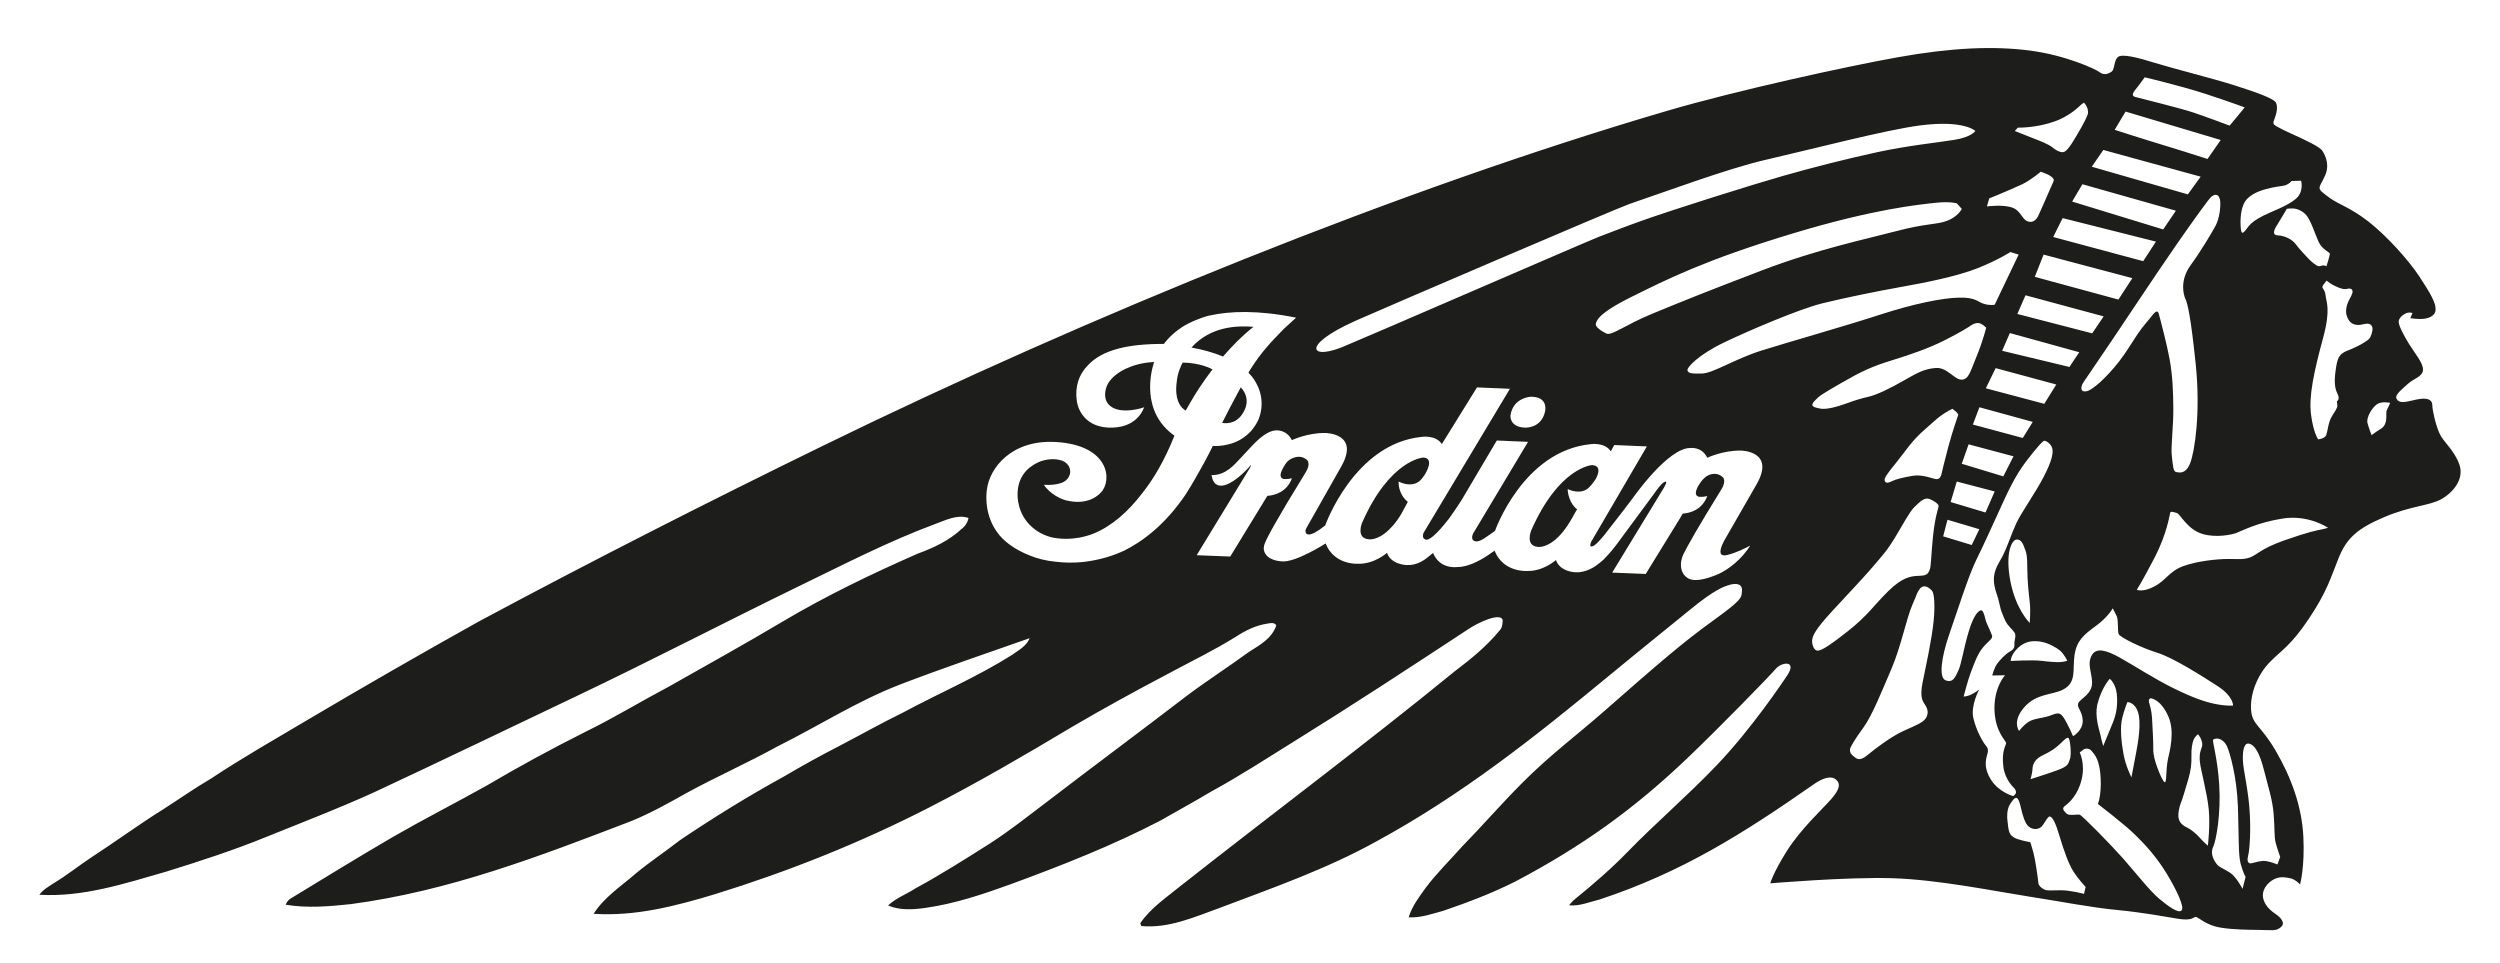 <?xml version="1.0" encoding="UTF-8"?>
<svg id="Laag_1" xmlns="http://www.w3.org/2000/svg" version="1.1" viewBox="0 0 850.39 327.7">
  <!-- Generator: Adobe Illustrator 29.0.0, SVG Export Plug-In . SVG Version: 2.1.0 Build 186)  -->
  <defs>
    <style>
      .st0 {
        fill: #1d1d1b;
      }
    </style>
  </defs>
  <path class="st0" d="M616.97,266.77c2.94-2.05,5.78-3.06,7.52-1.62,1.74,1.44,1.22,3.45-1.61,6.69-2.82,3.24-10.39,10.16-15.12,17.71-4.74,7.55-5.59,10.92-5.59,10.92,0,0,25.96-2.21,41.49-1.74,15.52.46,34.88,4.42,46.38,6.22,11.47,1.79,21.36,3.76,30.14,4.59,8.8.84,17.23,2.43,20.54,2.96,5.24.88,5.36-.69,6.22-.6.87.11,3.46,2.78,8.13,3.59,4.67.8,9.74.76,13.74.84,4.01.07,5.21.33,6.53-.57,1.32-.9,1.7-1.73.45-3.35-1.25-1.63-4.31-2.47-5.69-5.99-1.39-3.53,1.46-6.36,3.43-7.34,1.97-1.01,3.74-.68,5.51-.34,1.76.34,3.34,2.12,3.34,2.12,0,0,1.64-5.87,1.12-16.24-.51-10.36-4.17-20.28-9.39-29.21-5.22-8.94-8.04-8.76-8.4-14.03-.36-5.3,2.15-11.75,6.25-16.02,4.12-4.26,7.11-5.5,13.39-14.86,6.28-9.36,7.48-14.11,10.19-20.78,2.71-6.68,6.36-9.94,15.41-13.8,9.07-3.84,15.23-3.86,19.28-6.02,4.02-2.16,8.13-6.84,6.34-11.88-1.8-5.05-5.45-7.61-6.77-10.61-1.34-2.97-2.43-8-2.43-9.52.02-1.53-1.07-2.66-4.33-2.17-3.25.47-7.01,2.26-7.93-.33-.43-1.22,2.37-3.37,4.13-4.97,1.77-1.6,4.82-2.29,4.96-4.58.16-2.28-2.86-5.76-4.82-8.95-1.94-3.16-3.7-6.56-3.43-7.77.26-1.21,1.67-2.27,2.63-2.62.98-.35,2.05-.04,2.05-.04l-.74,1.78s2.74.41,4.34.23c1.58-.16,4.1-.78,4.25-3.07.16-2.27-1.68-5.5-5.51-11.33-3.85-5.83-11.26-13.96-17.32-18.7-6.08-4.74-10.52-6.04-13.14-8.01-2.61-1.97-3.81-2.64-3.43-3.89.39-1.26,1.97-3.36,2.4-5.6.44-2.24-.26-4.63-1.49-6.54-.91-1.43-6.01-3.78-9.75-5.48-3.77-1.69-4.96-2.36-6-2.96-1.03-.6-1.17-.96-.51-2.58.66-1.63,1.18-4.04.42-5.43-.78-1.4-6.74-3.52-14.3-5.92-7.58-2.39-20.51-5.61-26.68-7.52-6.17-1.93-11.43-3.22-12.78-2.02-1.35,1.18-1.02,4.12-2.09,4.93-1.09.8-2.67,1.38-4.21.14-1.02-.84-11.19-5.66-23.55-7.28-12.37-1.62-26.68-1-44.75,2.23-18.06,3.22-55.43,11.45-78.44,18.19-90.83,26.62-196.87,69.76-287.61,114.1-39.32,19.21-78.39,39.05-116.97,59.73-19.32,10.78-38.52,21.81-57.54,33.06-11.26,6.69-22.64,13.15-33.54,20.38-5.57,3.26-10.84,6.99-16.23,10.43-8.36,5.21-16.3,11.08-24.53,16.41-4.27,2.84-8.24,6.04-12.68,8.71-1.72,1.13-3.62,2.19-4.86,3.91,14.81.89,29.15-3.85,43.2-7.88,11.43-3.56,22.81-7.23,33.83-11.73,12.32-4.98,24.71-9.72,36.8-15.23,22.99-10.72,45.8-21.75,68.73-32.65,25.54-12.15,50.66-25.24,76.14-37.63,15.17-7.35,30.16-15.11,45.98-20.98,3.62-1.3,7.47-3.38,11.38-2.07-.3,1.54-1.19,2.9-2.49,3.85-4.21,3.91-9.48,6.34-14.82,8.3-15.64,6.87-31.05,14.28-45.74,22.99-12.86,7.65-25.89,14.87-38.87,22.22-9.54,5.04-18.73,10.67-28.44,15.41-11.44,5.75-22.69,11.85-33.72,18.37-10.55,5.87-21.33,11.38-31.82,17.42-11.55,6.75-22.99,13.75-34.43,20.74-.95.47-1.54,1.3-1.95,2.25,7.29,1.24,14.75.59,22.04-.18,33.6-4.44,64.19-16.25,95.52-28.26,6.52-2.67,12.68-6.1,18.78-9.54,10.19-5.57,20.8-10.25,30.99-15.88,13.81-6.87,26.9-15.29,41.36-20.92,14.63-5.63,29.57-10.66,44.38-15.88-1.07,2.73-3.79,4.09-5.98,5.69-11.91,7.52-24.89,13.04-37.21,19.67-7.41,3.62-14.52,7.65-21.81,11.44-6.34,3.26-12.56,6.7-18.67,10.31-12.09,6.64-23.88,13.92-35.31,21.63-4.92,3.85-10.07,7.23-14.87,11.2-5.04,4.39-10.85,8.12-14.46,13.81,14.04.95,27.85-2.61,41.18-6.64,25.12-7.76,49.59-17.54,72.94-29.51,16.53-8.47,32.59-17.83,48.53-27.37,10.79-6.34,21.75-12.32,32.77-18.13,7.7-4.15,15.58-7.94,22.99-12.56,3.2-2.08,6.7-3.85,10.49-4.44,1.12-.18,2.55-.65,3.32.53-1.42,4.38-5.57,6.69-9.24,9-7.23,5.28-14.75,10.07-21.86,15.47-15.76,12.09-31.76,23.94-47.52,36.03-6.1,4.62-12.09,9.36-18.49,13.51-8.42,5.33-16.77,10.66-25.54,15.41-3.08,2.02-6.7,3.32-9.42,5.87,3.97,1.72,8.47,1.42,12.68.83,10.07-1.42,19.73-4.68,29.21-8.12,17.24-6.34,34.43-13.09,50.72-21.57,5.75-3.32,11.61-6.46,17.3-9.89,9.6-5.22,18.78-11.2,28.03-16.95,19.97-12.39,39.58-25.24,59.14-38.1,3.55-2.43,11.13-5.97,12-3.32-.12,2.29-.33,2.84-1.34,3.91-4.33,5.21-9.6,9.48-14.93,13.51-30.63,25-62.34,48.65-93.39,73.12-4.8,3.91-10.13,7.47-13.63,12.62.06.24.24.71.35.95,9.3.89,18.13-3.08,26.66-6.16,18.01-6.81,36.32-13.21,53.21-22.57,29.1-15.81,53.79-35.42,78.84-56.09,11.99-9.9,19.34-15.73,27.85-22.7,8.5-6.98,11.59-7.96,13.58-8.54,1.98-.57,4.37-.53,4.18,2.04-.17,2.43.16,2.93-10.06,10.31-10.16,7.31-19.09,15.08-36.45,30.31-10.49,9.21-18.55,15-28.4,24.88-6.89,6.92-13.33,14.34-20.15,21.33-4.15,4.68-8.71,9.13-12.5,14.16-2.25,3.14-4.68,6.28-5.81,10.07,4.09.23,8-1.19,11.85-2.25,8.35-2.84,16.59-5.99,24.47-9.95,22.66-11.97,40.13-24.5,58.12-41.6,11.07-10.53,28.51-28.44,30.45-30.76,1.89-2.27,7.54-3.09,3.71,2.53-.94,1.38-11.82,17.76-23.83,30.31-10.26,10.71-20.89,19.75-30.46,29.62-5.55,5.72-11.61,10.9-17.78,15.94-.77.59-1.36,1.3-1.96,2.07,3.61.36,7.05-1.18,10.49-2.01,27.93-9.26,48.49-22.24,72.72-39.14h0ZM460.84,109.22c7.63-3.42,89.29-38.45,93.42-39.84,10.7-3.61,33.43-12.05,45.93-14.92,15.97-3.67,41.37-10.31,52.88-11.79,15.03-1.95,18.85,1.86,18.85,1.86,0,0-1.18,2.08-7.15,3.04-5.97.96-15.77,1.93-26.48,4.25-10.69,2.33-21.18,5.01-31.57,7.95-10.38,2.95-36.88,11.27-48.49,15.39-3.34,1.18-8.38,3.08-14.33,5.38-4.07,1.57-80.68,34.83-85.34,36.68-12.93,5.94-16.63.48,2.29-7.99h0ZM759.59,239.99s-1.83.25-5.65-.45c-3.82-.71-8.06-2.21-14.7-5.48-6.65-3.29-13.29-7.65-18.27-10.42-4.33-2.41-7.89-3.5-9.42-.78-1.69,2.99-.03,5.73.08,9.12.13,4.13-3.81,5.54-4.63,7.09-.82,1.55,1.33,2.58,1.45,6,.12,3.44-3.28,5.35-3.28,5.35,0,0-1.81-4.2-3.28-6.44-1.48-2.23-2.84-1.06-5.07-.37-2.24.66-4.17.72-6.09,1.55-1.89.83-3.93,3.46-3.93,3.46,0,0-2.47-3.12,1.7-7.97,4.17-4.85,9.63-4.2,13.21-6.06,4.76-2.44,3.24-6.72,3.95-11.71.71-4.97,3.15-6.97,7.3-9.99,4.14-3.03,5.7-5.97,5.7-5.97,0,0,.76,1.4,1.37,2.7.6,1.32.23,4.92.63,6.03.39,1.1,7.7,4.7,13.09,6.36,5.38,1.64,15.27,7.92,20.62,11.39,5.35,3.46,5.22,6.57,5.22,6.57h0ZM650.53,205.68c2.01-4.62.78-1.94,1.37-3.37.59-1.42,1.47-2.85,2.56-2.86,1.08-.03,1.96.67,2.72,1.49.74.85,1.1,4.7.55,10.36-.63,6.36-2.7,15.6-3.76,20.9-1.05,5.28.2,6.49.82,7.47.62.98,1.42,2.46.51,4.26-.91,1.82-3.42,2.71-7.69,4.64-4.25,1.92-9.66,6.01-12.41,8.3-2.76,2.29-3.71,1.17-4.84.27-1.14-.87-1.27-2.02-.91-2.81.37-.79,1.46-2.85,4.43-6.89,2.95-4.03,6.44-12.79,9.59-20.14,3.15-7.36,5.04-17.02,7.06-21.63h0ZM690.44,211.9s-4.72-4.45-6.6-14.22c-1.86-9.79.54-14.12,2.18-14.16,1.62-.04,2.12,1.49,2.93,3.66.82,2.16.53,4.71.73,9.31.23,4.59.77,7.91.87,9.76.11,1.86-.11,5.65-.11,5.65h0ZM665.65,69.18l1.68,1.9s-1.41,2.73-5.14,4.07c-3.73,1.36-6.87.75-17.16,3.47-10.29,2.73-26.64,6.07-45.9,13.43-19.25,7.35-27.79,10.82-37.21,14.71-9.4,3.88-13.68,7.57-15.56,6.67-1.88-.9-3.76-2.33-3.53-3.25.23-.92.36-3.38,12.28-9.27,11.89-5.89,24.83-12.45,54.24-21.36,28.4-8.61,43.73-9.97,48.92-10.55,5.2-.58,7.39.19,7.39.19h0ZM686.66,86.59l-8.16,17.07s-1.76.36-3.86-.38c-2.12-.73-2.74-2.16-8.31-2.04-5.55.12-15.2,2.02-26.95,5.84-11.75,3.83-31,9.27-40.14,12.14-9.13,2.87-16.5,7.75-20.36,7.85-3.88.06-4.56-.15-4.88-1.07-.33-.93,3.8-5.39,12.53-9.55,8.72-4.17,25.46-11.3,33.27-13.25,7.82-1.94,19.09-4.2,26.61-5.55,7.54-1.33,19.1-3.55,26.36-6.45,7.24-2.92,11.06-5.47,11.06-5.47l2.82.87h0ZM694.18,58.41s1.88.67,2.55,1.02c.68.36,2.23,1.3,1.82,2.17-.41.88-4.96,11.41-5.34,12.04-.38.64-1.42,2.35-3.41,1.69-2-.67-2.36-3.49-4.98-4.58-3.16-1.34-8.96-.53-8.96-.53l.79-2.73s5.24-2.09,11-4.71c2.98-1.36,6.52-4.37,6.52-4.37h0ZM708.87,34.91s1.92,1.96,1.25,4.06c-.71,2.13-3.64,7.02-5.03,9.26-1.41,2.24-2.29,3.19-3.03,3.45-.72.29-2.17-.11-3.81-1.47-1.64-1.33-4.68-2.39-6.76-3.22-2.09-.84-6.14-2.43-6.14-2.43l1.03-1.14s6.28.16,12.74-2.19c4.04-1.47,7.14-4.06,8-4.91.86-.87,1.76-1.41,1.76-1.41h0ZM675.62,111.48s-1.17,4.68-3.29,9.8c-2.12,5.12-2.63,7.81-5.08,7.86-2.45.06-4.88-4.23-8.72-3.97-3.84.29-6.06,1.47-10.84,4.22-4.79,2.76-9.4,4.96-12.04,5.55-2.63.6-4.43,1.15-7.43,2.24-3,1.1-6.91,2.23-9.05,1.81-2.16-.41-3.66-.8-1.93-2.62,1.73-1.83,2.25-2.13,9.08-6.09,6.83-3.95,10.45-5.63,17.13-7.68,6.68-2.07,12.53-4.09,17.96-6.82,5.44-2.72,8.41-4.63,9.15-5.16.72-.54,2.12-.98,3.08-.57.97.39,1.97,1.41,1.97,1.41h0ZM664.16,139.06s.78.62,1.16.96c.39.33.82,1,.82,1,0,0-1.92,5.42-3.38,10.85-1.46,5.43-2.2,8.76-2.35,9.37-.15.6-.54,1.86-1.76,1.74-1.24-.1-4.66-1.72-8.09-1.13-3.44.6-5.63,1.17-6.8,1.74-1.47.72-2.23.88-2.64.01-.39-.85.79-2.42,3.97-6.34,3.19-3.94,5.18-7.33,9.87-11.37,1.79-1.51,3.52-3.21,4.94-4.27,2.33-1.74,4.25-2.58,4.25-2.58h0ZM644.47,183.06c2.49-4.06,4.99-8.84,6.61-10.46,2.12-2.09,3.54-3.49,5.3-2.85,1.48.54,3.08,1.74,3.06,2.4-.05.66-1.18,3.39-1.88,9.94-.69,6.55-.68,10.6-1.15,11.71-.7,1.66-1.14,2-3.93,2.08-2.8.1-5.62.7-10.29,5.31-4.87,4.82-6.95,8.26-13.74,13.6-7.39,5.81-9.2,6.57-10.3,6.52-1.13-.05-1.88-2.19-1.73-3.54.17-1.34.54-3.12,7.03-10.13,6.48-6.98,11.98-12.8,15.33-16.87,2.51-3.03,3.1-3.52,5.69-7.7h0ZM684.78,270.8s-4.83-1.29-7.55-5.59c-2.29-3.61-1.85-6.27-1.44-7.9.43-1.62.79-2.42-.29-3.68-1.09-1.28-3.33-5.27-4.27-9.46-.94-4.2,1.99-9.6,1.99-9.6,0,0-1.57,1.21-2.92,1.79-1.34.58-2.36.58-2.36.58,0,0,1.46-5.72,2.52-8.42,1.05-2.7,2.15-6.04,4.09-8.32,1.92-2.28,3.35-2.89,3.06-3.98-.3-1.1-1.95-4.21-2.26-5.58-.29-1.37-.84-3.2-1.53-3.04-.69.15-2.27,1.08-4.09,7.03-1.82,5.93-2.48,11.07-3.57,13.42-1.1,2.34-1.79,4.26-4.28,3.4-2.51-.85-1.51-7.89,1.14-15.6,2.67-7.71,6.61-20.09,9.16-25.26,2.55-5.17,5.16-10.96,7.79-16.72,2.63-5.76,5.31-11.84,9.25-16.96,3.94-5.15,5.74-7.01,6.21-6.98.47.01,2.16.88,2.62,2.47.47,1.59-.03,4.28-2.86,9.75-2.8,5.46-7.65,12.21-9.31,15.78-1.67,3.57-3.12,8.26-4.76,11.35-1.64,3.08-3.49,5.34-2.71,9.87.33,1.9.9,3.1,1.27,4.44.5,1.85.79,3.58,1.1,4.32.54,1.29,1.1,3.1,2,4.37.9,1.24,2.71,2.72,2.75,3.62.05.9-.28,2.04-.32,2.7-.04.66.35,2.01-1.34,2.91-1.7.9-3.68,3.08-4.59,4.35-.92,1.26-1.63,3.91-1.63,3.91l4.36-.08s-3.93,4.28-3.57,12.12c.35,7.24,3.88,10.16,3.95,10.89.07.71-1.66,2.6-.93,8.2.58,4.51,3.74,7.24,3.74,7.24,0,0,.64.79.54,1.48-.12.69-.97,1.18-.97,1.18h0ZM734.47,305.72c-3.11-2.58-7.81-8.62-12.41-13.84-3.97-4.48-13.86-14.59-14.65-14.76-.79-.19-3.58.46-4.41-.34-.83-.82-1.89-1.72-.58-2.66,1.32-.95,4.39-3.64,5.67-9,1.29-5.38-.66-9.12-.66-9.12,0,0,.62-.58,1.21-.99.58-.41,1.93-.71,2.91.51.98,1.21,2.71,2.85,3.01,9.27.27,5.91-.95,8.68-.95,8.68,0,0,8.93,6.84,12.39,10.22,3.48,3.36,7.47,7.65,10.97,13.41,3.5,5.76,6.17,11.46,5.11,12.59-1.07,1.13-4.52-1.41-7.63-3.98h0ZM708.91,304.06s-4.84-1.29-8.02-1.23c-3.2.04-4.7.22-5.6-.3-.91-.5-1.88-1.17-1.96-2.43-.08-1.26-1.05-7.86-1.64-10.05-.59-2.2-1.1-3.59-1.1-3.59,0,0-2.28-.37-4.29-1.03-1.06-.35-2.08-.96-2.56-1.83-.72-1.33-.67-3.14-.87-4.24-.23-1.4-.2-3.98.7-5.53.92-1.53,1.79-2.69,2.45-2.38.66.33.98,1.51,1.5,3.72.51,2.21,1.32,5,2.58,6.01,1.27,1.01,2.85,1.07,4.03.27,1.18-.79,2.38-4.1,3.27-3.68.89.42,1.79,2.05,3.11,6.46,1.46,4.93,3.14,9.68,4.79,12.25,1.63,2.54,4.14,5.24,4.14,5.24l-.55,2.32h0ZM690.7,265.04s.6-2.18.64-3.11c.03-.94.09-3.35,3.3-4.9,3.2-1.53,4.63-2.61,6.08-3.97,1.45-1.35,2.54-2.68,3.02-1.83.47.85.96,5.58.32,7.1-.64,1.54-.39,2.27-4.36,3.71-3.97,1.44-9,3-9,3h0ZM774.68,294.06s-3.13-1.36-5.09-1.2c-1.96.17-3.34.83-4.09.83s-1.21-.84-.86-2.19c.33-1.33,1.06-6.03.66-14.41-.4-8.35-2.27-14.91-2.37-18.57-.11-3.67.51-6.02,2.24-5.53,1.73.48,3.39,2.84,4.97,9.11,1.59,6.26,2.79,9.72,3.24,14.56.42,4.83.16,7.99.68,9.93.51,1.96,1.56,4.9,1.56,4.9l-.93,2.55h0ZM762.81,302.35s-2.11-4.12-4.24-5.49c-2.13-1.36-3.65-1.84-4.46-2.83-.82-1-2.43-3.48-1.33-5.83,1.09-2.33,2.7-11.42,2.11-21.11-.59-9.7-2.57-15.25-2.02-15.55,1.68-.94,3.75.3,4.67,2.36.93,2.08,3.34,10.19,3.7,20.51.36,10.32.09,16.26.92,19.39.83,3.11,1.69,4.48,1.69,4.48l-1.04,4.06h0ZM747.63,249.74s.76.84,1.02,1.57c.26.73.7,1.69.34,2.75-.36,1.06-.95,2.2-.69,5.07.29,2.85,2.48,10.58,3.02,16.21.52,5.64-.3,12.33-.3,12.33,0,0-1.74-1.5-2.82-2.78-1.08-1.26-2.9-2.73-4.1-3.31-1.21-.58-2.37-1.26-2.92-2.83-.55-1.57.2-4.6.61-5.5.42-.91,1.62-4.94,2.54-8.07.91-3.09,1.18-5.42,1.1-7.98-.08-2.57.28-4.36.75-5.63.27-.75,1.45-1.82,1.45-1.82h0ZM731.55,237.51s3.49.22,6.11,6.4c2.16,5.04.33,11.91-.14,13.92-.47,2.04-.6,4.76-.66,5.89-.06,1.13-.06,2.43-.55,2.34-.5-.11-1.75-2.89-2.51-5.03-.75-2.12-1.43-4.29-1.35-6.45.04-2.15-.29-8.04-.43-10.49-.15-2.46-.81-4.44-.99-5.1-.38-1.29.52-1.48.52-1.48h0ZM723.66,238.81s2.56,0,3.64,3.6c1.07,3.57.05,9.68-.58,13.07-.64,3.38-1.69,8.93-1.69,8.93,0,0-1.93-3.65-2.7-7.89-.79-4.26-1.25-9.18-.4-12.45.86-3.28,1.72-5.26,1.72-5.26h0ZM715.42,253.75s-.63-2-.87-3.48c-.25-1.48-2.27-6.48-1-11.13,1.45-5.42,4.1-8.24,4.1-8.24,0,0,2,1.51,2.39,5.16.38,3.65-.12,6.88-1.42,9.94-1.29,3.07-3.19,7.74-3.19,7.74h0ZM703.21,224.75s-.88.33-2.22.45c-1.33.11-3.86-.08-6.74-.43-2.87-.34-10.3.06-10.3.06,0,0-.04-2.13,2.59-4.55,2.62-2.45,5.56-2.39,7.9-1.96,2.35.45,4.98,1.9,6.24,2.93,1.28,1,2.53,3.5,2.53,3.5h0ZM662.46,176.8l10.82,3.21-2.58,5.38-9.72-2.95,1.47-5.64h0ZM665.62,163.8l12.89,3.37-3.13,7.16-11.86-3.56,2.09-6.97h0ZM669.63,151.14l15.27,4.08-3.46,6.82-14.14-4.29,2.33-6.6h0ZM671.08,144.41l2.23-5.88,18.14,4.98-3.38,5.47-16.98-4.57h0ZM678.83,125.22l20.63,5.57-4.08,6.57-19.88-5.28,3.33-6.86h0ZM683.66,113.29l23.61,6.52-3.34,5.01-22.89-5.5,2.62-6.03h0ZM688.98,100.44l26.59,7.18-3.9,5.77-25.46-6.59,2.78-6.37h0ZM695.15,86.61l30.18,8.01-4.74,7.28-28.44-7.73,2.99-7.56h0ZM698.41,80.63l3.21-6.44,31.73,7.99-4.32,6.66-30.61-8.22h0ZM708.34,62.67l31.8,9-4.32,6.38-30.97-9.49,3.49-5.89h0ZM711.53,56.71l3.93-5.7,33.11,9.08-4.36,6.03-32.68-9.41h0ZM723.02,37.95l32.37,9.67-4.49,6.45c-10.49-3.42-21.1-6.46-31.58-9.91l3.7-6.2h0ZM763.54,36.52s-1.01,1.28-2.43,3c-.86,1.05-2.69,3.21-2.69,3.21,0,0-7.9-2.96-12.26-4.43-4.37-1.48-17.78-4.76-19.8-5.31-2.03-.55.05-2.43.96-3.69.92-1.25,2.22-3.01,2.22-3.01,0,0,4.48,1.04,13.39,3.46,8.9,2.42,20.6,6.78,20.6,6.78h0ZM740.38,160.61c-1.22-.14-1.18-2.05-1.61-5.33-.42-3.27.57-10.29.5-16.37-.05-6.09-.24-11-1.27-16.76-.81-4.54-3.14-13.53-3.71-15.51-.46-1.51-1.51-.28-2.89,1.52-.66.85-2.48,2.84-4.2,5.35-1.86,2.76-3.93,6.31-6.37,9.44-4.13,5.29-9.1,9.94-11.31,10.18-2.2.24-1.58-1.92-.87-3.02.71-1.1,3.38-5.03,9.77-14.39,3.62-5.3,12.93-19.46,21.13-31.36,6.29-9.1,11.9-16.85,12.64-17.45,1.72-1.36,2.84-.47,3.03,1.59.17,2.06-.28,5.92-1.61,8.35-1.33,2.43-4.7,8.19-8.44,13.34-3.76,5.16-2.47,10.06-1.76,11.55.71,1.52,1.81,5.92,3.49,22.26,1.68,16.32-.36,29.66-1.9,33.56-1.54,3.9-3.81,3.14-4.6,3.04h0ZM791.88,179.52s-.38.21-2.01.53c-1.61.31-4.7.89-12.82,3.75-8.14,2.87-9.23,4.91-11.67,5.8-2.43.88-4.4.49-7.85.54-3.46.04-10.09.69-14.88,2.43-4.79,1.75-5.8,4.8-9.81,6.91-4.01,2.09-5.99,1.15-5.99,1.15,0,0,1.72-2.66,6.02-10.89,4.29-8.23,5.16-14.83,5.35-15.37.18-.53,1.02-.18,2.22.12,1.21.3,3.58,5.73,8.96,7.2,4.56,1.28,9.67.2,11.28-.38,1.62-.58,7.14-3.61,15.91-4.94,8.76-1.35,15.28,3.15,15.28,3.15h0ZM813.04,137.03s-.5,1.19-1.03,2.21c-.55,1.03-.12,1.99-.36,3.67-.23,1.66-1.08,2.62-2.08,3.15-.99.55-2.87,1.97-2.87,1.97,0,0-.98-2.51-1.4-4.21-.42-1.7,1.43-4.97,3.1-6.22,1.68-1.26,4.64-.57,4.64-.57h0ZM791.44,95.44s1.42,1.42,4.47,2.54c2.51.92,2.75-.26,3.88.35,1.12.61-.11,2.54-.66,3.57-.55,1.03-1.58,3.53-.84,5.58.72,2.06,1.71,2.8,3.35,3.03,1.64.25,3.43-.87,4.59-.18,1.15.7.84,2.11.41,3.47-.44,1.37-1.03,1.77-1.69,2.19-.68.44-2.19,1.62-6.44,3.27-3.06,1.17-3.48,2.83-4.03,6.74-.54,3.9-.32,6.03.65,7.98.97,1.97-.22,2.5-.22,2.5,0,0,.04.63.15,1.43.11.79-.78,1.94-1.93,3.84-1.14,1.9-1.37,4.94-1.83,6.22-.47,1.28-2.77,1.47-2.77,1.47,0,0-1.6-2.19-2.41-8.37-.82-6.19.92-14.37,4.1-26.13,2.7-9.95,1.02-12.32.85-14.37-.18-2.06-1.22-2.43-1.08-3.04.15-.61,1.45-2.09,1.45-2.09h0ZM777.89,71.01s1.45-.16,2.5-.07c1.05.08,2.84.81,4.08,2.21,1.56,1.78,3.03,6.5,4.22,9.12,1.21,2.62,3.7,3.48,3.8,3.99.09.53-1.13,4.3-1.13,4.3,0,0-.21-.11-.82-.27-.59-.14-1.01.27-1.75.27-.74-.01-2.53-1.49-3.57-2.59-1.03-1.11-2.99-3.14-4.29-4.87-1.3-1.75-3.78-2.94-6.16-3.04-2.36-.11-.79-2.64-.08-3.72.71-1.08,3.19-5.32,3.19-5.32h0ZM782.74,61.48s1.08,3.77-1.89,6.24c-2.98,2.46-8.11,4.19-10.91,5.61-2.77,1.44-3.86,2.26-4.94,3.48-1.09,1.22-2.44,3.94-2.75,1.14-.31-2.81-.23-7.99,2.21-10.39,2.44-2.42,6.01-3.17,8.27-3.71,2.28-.54,3.96-.46,5.13-1.03,1.18-.56,1.61-1.26,1.61-1.26l3.26-.08h0ZM518.75,145.47c-5.36-.21-4.96-4.11-4.96-4.11.89-6.23,7.01-6.41,7.01-6.41,6.18.03,4.73,5.15,4.73,5.15-1.34,5.73-6.79,5.36-6.79,5.36h0ZM411.47,107.33c6.82-1.53,16.34-1.91,29.41.73l-.04.03c-1.33,1.22-2.71,2.48-4.1,3.74-4.33,4.43-7.53,7.77-11.13,13.38l-.15.23c-.07.12-.15.24-.23.36l-.56.98c.38.4.77.83,1.17,1.29,1.56,1.98,4.96,7.37,2.35,14.38-.34.81-.99,2.07-1.99,3.37-.2.25-.4.49-.54.67-.94,1.05-1.86,1.78-2.32,2.11-4.72,3.6-10.82,3.1-10.82,3.1-.29.81-4.66,9.32-9.21,16.48-7.1,10.53-14.95,16.17-21.05,19.19-5.46,2.53-10.83,3.49-14.3,3.84-3.21.27-6.08.2-8.64-.11-3.51-.32-6.47-1.09-8.96-2.11-5.6-2.17-9.26-5.24-11.1-7.84-5.03-6.82-3.55-14.71-3.55-14.71.9-7.2,8.28-16.9,23.27-16.1,18.35.98,19.55,13.05,15.44,17.26-3.16,3.23-7.36,3.48-10.67,2.84-2.96-.43-6.62-2.54-8.71-5.52,2.52.15,4.47-.16,5.61-.53,1.7-.44,3-1.73,3.31-3.3l.03-.11v-.11c.02-.16.04-.31.04-.47,0-1.62-1.05-3-2.58-3.64l-.09-.04c-2.92-1.03-5.93-.3-7.28.15-3.14,1.21-7.56,4.04-7.93,10.43-.02.36-.03.7-.03,1.04.03,2.41.75,8.46,6.81,12.38,1.44.93,3,1.57,4.57,2,2.17.52,7.74,1.39,14.38-1.18,6.1-2.46,11.83-7.38,16.79-13.94,3.71-4.68,7.38-10.86,10.68-19.05l.15-.34c-11.63-8.22-7.87-22.06-7.05-24.65.05-.14.09-.28.14-.42-4.27.18-7.52,1.29-9.59,2.26-3.74,1.72-5.58,4.04-6.22,5.3-.77,1.45-1.82,5.09.77,7.31,3.8,3.26,11.51.6,11.66.52-.3.78-.69,1.51-1.14,2.18-.42.62-.91,1.19-1.43,1.68-.5.48-1.05.89-1.62,1.25-.55.34-1.13.63-1.72.87-.58.23-1.16.41-1.75.55-.57.13-1.14.23-1.71.3-.53.06-1.05.1-1.57.1-.46,0-.92,0-1.37-.02-.36-.02-.72-.05-1.08-.1-.24-.03-.47-.06-.71-.1l-.27-.05v-.02c-4.97-.88-7.94-4.64-8.55-8.74-.73-4.82.69-9.08,3.74-12.15,4.9-5.33,13.78-7.34,25.86-7.29,1.69-2.24,3.97-4.39,7-6.23,1.92-1.1,4.82-2.48,8.56-3.46h0ZM404.71,137.23c1.81-3.17,4.39-7.25,7.74-11.59-3.84-2.02-8.44-2.29-10.15-2.31-.57,1.02-1.75,3.48-2.03,6.59-.8,5.87,1.22,8.33,2.27,9.18l.03.03.14.1.03.03s.41.3.57.41c.28-.51.75-1.35,1.41-2.44h0ZM423.38,139.41c1.51-3.26.32-5.85-1.32-7.67-2.32,4.24-4.67,8.8-6.35,12.12,2.1.33,5.59.06,7.67-4.45h0ZM416.02,121.29c3.15-3.63,6.14-6.76,10.36-10.12-5.1-.39-14.38-.41-21.1,7.05.34.05.7.13,1.08.22,2.33.43,5.96,1.29,9.66,2.85h0ZM586.43,184.03s-.05.12-.13.29c-.76,1.45-2.5,5.36,1.2,4.47,3.03-.73,6.14-2.28,7.86-3.22-.32.5-.67,1.02-1.05,1.55-3.56,4.83-7.95,7.25-9.25,7.9-2.79,1.27-8.28,3.37-11.01,1.6-2.35-1.53-2.43-4.1-2.17-5.79.17-.91.46-1.7.7-2.24,1.61-3.22,5.12-9.44,12.76-21.8l.02-.02.06-.09c.68-1.07,1.89-3.42.31-4.62-1.5-1.14-3.1-.99-4.39-.5l-.17.08c-1.54.68-2.58,2.26-2.58,2.26h0s-.03.03-.03.03c-.41.58-.73,1.09-.99,1.53-.05.11-.1.22-.16.34-1.28,2.56-.04,3.08.53,3.18,1.12.12,2.38-.13,2.79-.24-1.77,4.76-5.9,5.8-8.35,5.97l-.87,1.51-11.7,19.01-11.42-.45,17.54-28.78s1.91-3.09,0-1.91c-.96.62-2.02,2.05-3.5,4.14l-12.55,17c-1.1,1.47-2.02,2.53-2.47,3.04l-2.02,2.16c-.68.6-1.57,1.32-2.67,2.12,0,0-3.13,2.26-6.62,2.12,0,0-5.37,0-6.84-4.16,0,0-4.35,3.93-9.95,3.71,0,0-7.95.55-10.93-6.9,0,0-.79.58-2.01,1.39-3.33,2.32-7.65,4.29-10.74,4.17,0,0-5.82.92-8.16-4.78,0,0-1.21.96-1.97,1.58-.77.62-3.37,2.67-6.87,2.53,0,0-5.37,0-6.84-4.16,0,0-4.35,3.93-9.95,3.71,0,0-7.95.55-10.93-6.9,0,0-10.41,6.7-15.05,6.08,0,0-3.86-.15-5.33-2.41l-.04-.06-.04-.06c-.45-.68-.58-1.37-.58-1.95.02-.56.18-1.13.31-1.51.81-2.08,3.75-7.69,13.85-24.1.68-1.07,1.89-3.42.31-4.61-2.08-1.58-4.38-.69-5.72.18-.92.6-1.45,1.46-2.16,2.76l-.25.44-.06.13c-1.28,2.56-.04,3.08.53,3.18,1.12.12,2.37-.13,2.79-.24-1.77,4.77-5.92,5.8-8.37,5.98h0s-12.62,20.64-12.62,20.64l-11.42-.45,17.54-28.78c.15-.25.31-.49.46-.75.12-.2.23-.41.33-.62.06-.11.12-.25.16-.4v-.16c-5.33,6.12-12.24,10.43-13.44,3.53l-.02-.08c4.87.18,8.01-3.8,9.66-5.52l1.46-1.57,3.11-3.31.12-.12c.17-.17.33-.35.5-.52,1.46-1.45,4.35-3.98,6.87-4.15.11,0,.2-.01.29-.03.99-.02,3.81.2,5.33,3.34,0,0,5.38-2.55,11.43-2.43,0,0,11.86.06,5.35,11.44l-11.9,21.03c-.09.18-.3.64-.24.97v.05c.13.99,1.08,2.45,6.71-2.05,0,0,9.83-27.79,32.78-30.12,0,0,4.82-.78,6.9,2.44l11.95-19.27,11.2.47-29.37,49s-.76,1.69.55,2.24c1.13.59,3.69-1.43,8.09-7.07,0,0,2.33-3.23,4.37-6.45l1.98-3.35.03-.06,9.89-16.72,10.63.46-18.61,31.05s-1.22,2.19.53,2.74c.99.28,2.24-.18,4.99-2.19,0,0,1.15-.79,1.86-1.35,0,0,9.53-27.14,32.48-29.46,0,0,4.81-.78,6.9,2.43l1.17-2.14,11.1.47-18.89,32.34s-.65,1.27-.23,1.63c.18.21,1.17-.04,1.88-.82,0,0,1.14-1.06,1.72-1.79l.92-1.07s7.68-9.8,9.89-12.83c0,0,11.99-17.15,19.58-16.92,0,0,3.8-.54,5.68,3.31,0,0,5.38-2.54,11.43-2.43,0,0,11.86.06,5.35,11.45l-11.12,19.35h0ZM484.46,161.73l.19-.27s3.64-5.68-.54-5.82c0,0-11.37.68-20.84,22.31,0,0-2.06,5.1,2.24,5.48l.13.02c.12.02.25.01.37.02.2,0,.4-.02.6-.04.27-.03.54-.08.81-.15.33-.08.67-.19.99-.33.39-.15.78-.34,1.15-.55.44-.24.87-.52,1.29-.83.48-.35.96-.75,1.41-1.17.52-.49,1.02-1.01,1.51-1.56.55-.63,1.08-1.3,1.58-2.01.42-.59.82-1.21,1.21-1.84.04-.07,1.44-2.59,2.32-4.28-1.86-1.42-2.88-3.86-3.04-5.41-.03-.18-.06-.36-.07-.54-.03-.32-.04-.65-.03-.97,1.35.73,4.92,1.97,7.38-.4.29-.26.77-.77,1.34-1.65h0ZM539.83,166.38s.06-.04.16-.12c.11-.09.23-.19.34-.29l.04-.03.26-.25c.4-.4.93-.99,1.51-1.82.18-.24.36-.49.53-.73,0,0,3.01-4.78-1.17-4.93,0,0-11.22.69-20.69,22.32,0,0-2.06,5.09,2.24,5.48l.19.02c.14.01.28.01.42.01.21,0,.43-.03.65-.06.29-.05.56-.11.84-.19.35-.1.69-.23,1.02-.38.4-.18.8-.39,1.18-.62.45-.27.89-.58,1.31-.91.5-.39.98-.82,1.43-1.27.53-.53,1.03-1.09,1.52-1.69.56-.68,1.08-1.41,1.59-2.16.58-.86,1.12-1.76,1.64-2.68.15-.27.27-.5.38-.7l1.02-1.78c.07-.11.15-.22.22-.36l-.03-.02c-2.54-1.91-3.16-5.59-3.16-6.56v-.13s0-.18,0-.18c1.31.67,4.34,1.59,6.55.02h0Z"/>
</svg>